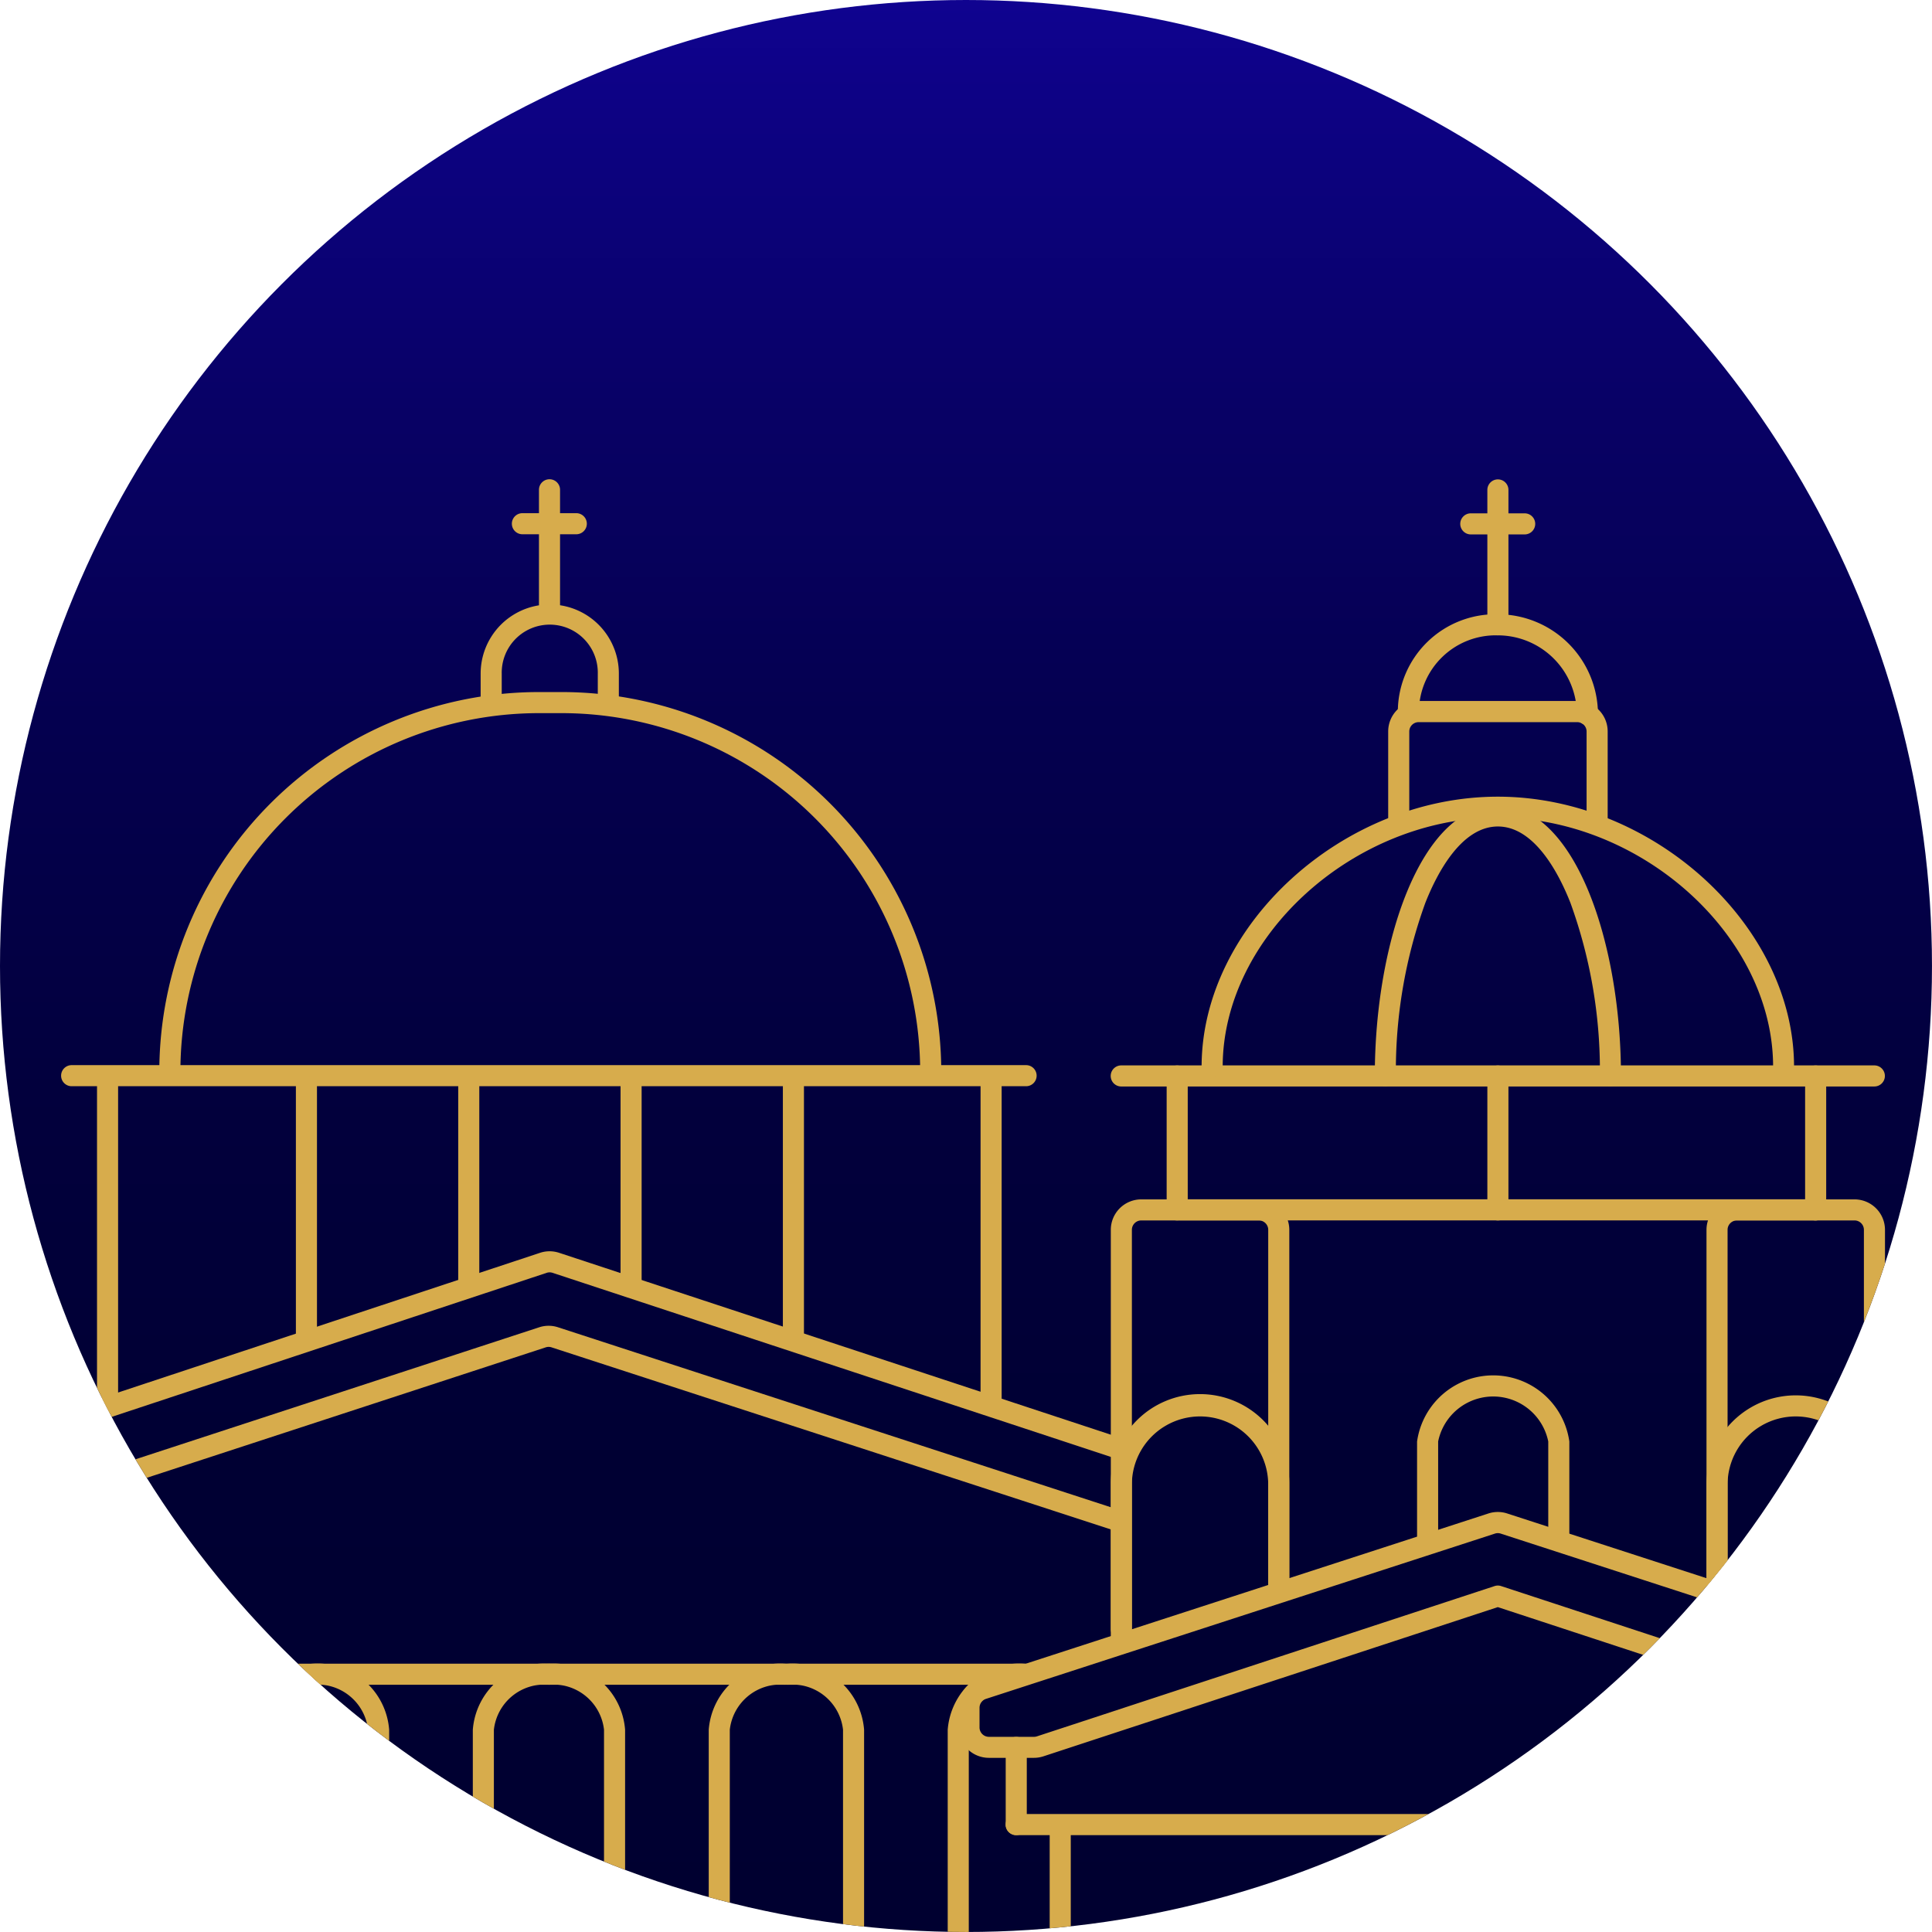 <svg xmlns="http://www.w3.org/2000/svg" xmlns:xlink="http://www.w3.org/1999/xlink" width="110.877" height="110.877" viewBox="0 0 110.877 110.877"><defs><linearGradient id="a" x1="0.5" y1="1" x2="0.5" gradientUnits="objectBoundingBox"><stop offset="0" stop-color="#000030"/><stop offset="0.242" stop-color="#003"/><stop offset="0.437" stop-color="#02003d"/><stop offset="0.615" stop-color="#04004e"/><stop offset="0.784" stop-color="#080165"/><stop offset="0.943" stop-color="#0d0284"/><stop offset="1" stop-color="#100391"/></linearGradient><clipPath id="b"><circle cx="55.438" cy="55.438" r="55.438" fill="none"/></clipPath></defs><g transform="translate(-368.034 -294.83)"><circle cx="55.438" cy="55.438" r="55.438" transform="translate(368.034 294.83)" fill="url(#a)"/><g transform="translate(368.034 294.83)"><g clip-path="url(#b)"><g transform="translate(-18.548 27.5)"><g transform="translate(0 7.187)"><g transform="translate(27.686 5.025)"><path d="M440.643,440.367a.6.6,0,0,1-.6-.6,20.594,20.594,0,0,0-20.57-20.57h-1.315a20.594,20.594,0,0,0-20.57,20.57.6.6,0,1,1-1.21,0,21.8,21.8,0,0,1,21.78-21.78h1.315a21.8,21.8,0,0,1,21.78,21.78A.6.6,0,0,1,440.643,440.367Z" transform="translate(-396.373 -417.982)" fill="#d7ac4c"/></g><g transform="translate(0 37.123)"><path d="M311.117,535.062a.6.6,0,0,1-.19-1.179l33.19-10.993,15.934-5.275a1.749,1.749,0,0,1,1.1,0l32.543,10.729a.6.6,0,0,1-.379,1.149l-32.544-10.73a.537.537,0,0,0-.336,0l-49.126,16.268A.613.613,0,0,1,311.117,535.062Z" transform="translate(-310.512 -517.526)" fill="#d7ac4c"/></g><g transform="translate(12.908 41.398)"><path d="M351.148,543.876a.6.6,0,0,1-.188-1.18l36.167-11.826a1.733,1.733,0,0,1,1.085,0L420.556,541.4a.6.6,0,0,1-.374,1.15l-32.345-10.529a.533.533,0,0,0-.333,0l-36.166,11.826A.606.606,0,0,1,351.148,543.876Z" transform="translate(-350.544 -530.782)" fill="#d7ac4c"/></g><g transform="translate(46.128)"><path d="M460.891,408.633a.6.6,0,0,1-.6-.6v-1.664a2.757,2.757,0,1,0-5.513,0v1.664a.6.6,0,0,1-1.21,0v-1.664a3.966,3.966,0,1,1,7.932,0v1.664A.6.6,0,0,1,460.891,408.633Z" transform="translate(-453.564 -402.399)" fill="#d7ac4c"/></g></g><g transform="translate(22.055 33.628)"><path d="M434.289,485.611H379.514a.6.6,0,1,1,0-1.21h54.775a.6.6,0,1,1,0,1.21Z" transform="translate(-378.909 -484.401)" fill="#d7ac4c"/></g><g transform="translate(22.055 67.977)"><path d="M434.289,592.133H379.514a.6.6,0,1,1,0-1.21h54.775a.6.6,0,1,1,0,1.21Z" transform="translate(-378.909 -590.923)" fill="#d7ac4c"/></g><g transform="translate(35.524 34.273)"><path d="M421.286,501.922a.6.6,0,0,1-.6-.6V487.006a.6.6,0,1,1,1.21,0v14.311A.6.6,0,0,1,421.286,501.922Z" transform="translate(-420.681 -486.401)" fill="#d7ac4c"/></g><g transform="translate(44.84 34.273)"><path d="M450.176,498.8a.6.6,0,0,1-.6-.6v-11.19a.6.6,0,1,1,1.21,0V498.2A.6.6,0,0,1,450.176,498.8Z" transform="translate(-449.571 -486.401)" fill="#d7ac4c"/></g><g transform="translate(54.156 34.273)"><path d="M479.066,498.8a.6.6,0,0,1-.6-.6v-11.19a.6.6,0,1,1,1.21,0V498.2A.6.6,0,0,1,479.066,498.8Z" transform="translate(-478.461 -486.401)" fill="#d7ac4c"/></g><g transform="translate(63.472 34.273)"><path d="M507.957,501.922a.6.6,0,0,1-.6-.6V487.006a.6.6,0,1,1,1.21,0v14.311A.6.6,0,0,1,507.957,501.922Z" transform="translate(-507.352 -486.401)" fill="#d7ac4c"/></g><g transform="translate(74.817 34.273)"><path d="M543.14,505.743a.6.6,0,0,1-.6-.6V487.006a.6.6,0,0,1,1.21,0v18.132A.6.6,0,0,1,543.14,505.743Z" transform="translate(-542.535 -486.401)" fill="#d7ac4c"/></g><g transform="translate(24.111 34.273)"><path d="M385.891,505.743a.6.6,0,0,1-.6-.6V487.006a.6.6,0,1,1,1.21,0v18.132A.6.6,0,0,1,385.891,505.743Z" transform="translate(-385.286 -486.401)" fill="#d7ac4c"/></g><g transform="translate(49.474)"><path d="M464.547,388.351a.6.6,0,0,1-.6-.6v-7.03a.6.6,0,1,1,1.21,0v7.03A.6.6,0,0,1,464.547,388.351Z" transform="translate(-463.942 -380.112)" fill="#d7ac4c"/></g><g transform="translate(47.924 1.951)"><path d="M462.831,387.374h-3.092a.6.6,0,0,1,0-1.21h3.092a.6.6,0,0,1,0,1.21Z" transform="translate(-459.134 -386.164)" fill="#d7ac4c"/></g><g transform="translate(72.935 67.977)"><path d="M537.3,610.646a.6.6,0,0,1-.6-.6V594.715a4.116,4.116,0,0,1,4.369-3.792.6.6,0,0,1,0,1.21,2.918,2.918,0,0,0-3.16,2.582v15.326A.6.6,0,0,1,537.3,610.646Z" transform="translate(-536.698 -590.923)" fill="#d7ac4c"/></g><g transform="translate(63.159 67.977)"><path d="M510.753,610.646a.6.6,0,0,1-.6-.6V594.715a2.918,2.918,0,0,0-3.16-2.582.6.6,0,1,1,0-1.21,4.116,4.116,0,0,1,4.369,3.792v15.326A.6.6,0,0,1,510.753,610.646Z" transform="translate(-506.383 -590.923)" fill="#d7ac4c"/></g><g transform="translate(59.217 67.977)"><path d="M494.763,610.646a.6.6,0,0,1-.6-.6V594.715a4.116,4.116,0,0,1,4.369-3.792.6.6,0,0,1,0,1.21,2.918,2.918,0,0,0-3.16,2.582v15.326A.6.6,0,0,1,494.763,610.646Z" transform="translate(-494.158 -590.923)" fill="#d7ac4c"/></g><g transform="translate(49.443 67.977)"><path d="M468.213,610.646a.6.6,0,0,1-.6-.6V594.715a2.919,2.919,0,0,0-3.16-2.582.6.6,0,0,1,0-1.21,4.116,4.116,0,0,1,4.37,3.792v15.326A.6.6,0,0,1,468.213,610.646Z" transform="translate(-463.844 -590.923)" fill="#d7ac4c"/></g><g transform="translate(45.678 67.977)"><path d="M452.774,610.646a.6.6,0,0,1-.6-.6V594.715a4.116,4.116,0,0,1,4.369-3.792.6.6,0,0,1,0,1.21,2.918,2.918,0,0,0-3.16,2.582v15.326A.6.6,0,0,1,452.774,610.646Z" transform="translate(-452.169 -590.923)" fill="#d7ac4c"/></g><g transform="translate(35.903 67.977)"><path d="M426.223,610.646a.6.6,0,0,1-.6-.6V594.715a2.919,2.919,0,0,0-3.16-2.582.6.6,0,0,1,0-1.21,4.116,4.116,0,0,1,4.37,3.792v15.326A.6.6,0,0,1,426.223,610.646Z" transform="translate(-421.854 -590.923)" fill="#d7ac4c"/></g></g><g transform="translate(55.004 27.508)"><g transform="translate(11.945 33.635)"><path d="M576.263,493.347a.6.6,0,0,1-.6-.6v-7.689a.6.6,0,0,1,1.21,0v7.689A.6.6,0,0,1,576.263,493.347Z" transform="translate(-575.658 -484.448)" fill="#d7ac4c"/></g><g transform="translate(30.35 33.635)"><path d="M633.34,493.347a.6.6,0,0,1-.6-.6v-7.689a.6.6,0,0,1,1.21,0v7.689A.6.6,0,0,1,633.34,493.347Z" transform="translate(-632.735 -484.448)" fill="#d7ac4c"/></g><g transform="translate(2.708 72.168)"><path d="M547.615,609.589a.6.6,0,0,1-.6-.6v-4.432a.6.6,0,0,1,1.21,0v4.432A.6.6,0,0,1,547.615,609.589Z" transform="translate(-547.01 -603.948)" fill="#d7ac4c"/></g><g transform="translate(5.232 76.701)"><path d="M555.445,628.656a.6.6,0,0,1-.6-.6v-9.442a.6.6,0,0,1,1.21,0v9.442A.6.6,0,0,1,555.445,628.656Z" transform="translate(-554.84 -618.004)" fill="#d7ac4c"/></g><g transform="translate(48.586 33.635)"><path d="M689.893,493.347a.6.6,0,0,1-.6-.6v-7.689a.6.6,0,0,1,1.21,0v7.689A.6.6,0,0,1,689.893,493.347Z" transform="translate(-689.288 -484.448)" fill="#d7ac4c"/></g><g transform="translate(0 59.269)"><path d="M598.776,578.054H596.19a1.749,1.749,0,0,1-.546-.087L569.568,569.4l-26.077,8.563a1.754,1.754,0,0,1-.545.087h-2.586a1.75,1.75,0,0,1-1.748-1.748v-1.129a1.744,1.744,0,0,1,1.208-1.662l29.208-9.485a1.737,1.737,0,0,1,1.079,0l29.208,9.485a1.744,1.744,0,0,1,1.208,1.662v1.129A1.749,1.749,0,0,1,598.776,578.054Zm-29.208-9.892a.607.607,0,0,1,.189.03l26.265,8.625a.529.529,0,0,0,.168.027h2.586a.538.538,0,0,0,.538-.538v-1.129a.536.536,0,0,0-.372-.511l-29.207-9.485a.537.537,0,0,0-.332,0l-29.207,9.485a.537.537,0,0,0-.372.511v1.129a.539.539,0,0,0,.538.538h2.586a.533.533,0,0,0,.167-.026l26.266-8.625A.61.61,0,0,1,569.568,568.162Z" transform="translate(-538.613 -563.945)" fill="#d7ac4c"/></g><g transform="translate(12.115 41.324)"><path d="M613.259,509.5H576.788a.6.6,0,1,1,0-1.21h36.471a.6.6,0,1,1,0,1.21Z" transform="translate(-576.183 -508.294)" fill="#d7ac4c"/></g><g transform="translate(8.74 33.635)"><path d="M609.543,485.658h-43.22a.6.6,0,1,1,0-1.21h43.22a.6.6,0,1,1,0,1.21Z" transform="translate(-565.719 -484.448)" fill="#d7ac4c"/></g><g transform="translate(2.708 76.6)"><path d="M591.339,618.9H547.615a.6.6,0,0,1,0-1.21h43.724a.6.6,0,0,1,0,1.21Z" transform="translate(-547.01 -617.691)" fill="#d7ac4c"/></g><g transform="translate(8.74 41.324)"><path d="M566.324,533.563a.6.6,0,0,1-.6-.6V510.041a1.749,1.749,0,0,1,1.748-1.747h6.748a1.749,1.749,0,0,1,1.748,1.747v20.725a.6.6,0,0,1-1.21,0V510.041a.538.538,0,0,0-.538-.538h-6.748a.538.538,0,0,0-.538.538v22.916A.6.6,0,0,1,566.324,533.563Z" transform="translate(-565.719 -508.294)" fill="#d7ac4c"/></g><g transform="translate(8.74 52.566)"><path d="M566.324,557.91a.6.6,0,0,1-.6-.6v-9.026a5.122,5.122,0,1,1,10.243,0v5.974a.6.6,0,0,1-1.21,0v-5.974a3.912,3.912,0,1,0-7.824,0V557.3A.6.6,0,0,1,566.324,557.91Z" transform="translate(-565.719 -543.157)" fill="#d7ac4c"/></g><g transform="translate(42.926 41.324)"><path d="M681.375,533.563a.6.6,0,0,1-.6-.6V510.041a.538.538,0,0,0-.538-.538h-6.748a.538.538,0,0,0-.538.538v20.725a.6.6,0,0,1-1.21,0V510.041a1.75,1.75,0,0,1,1.748-1.747h6.748a1.75,1.75,0,0,1,1.748,1.747v22.916A.6.6,0,0,1,681.375,533.563Z" transform="translate(-671.736 -508.294)" fill="#d7ac4c"/></g><g transform="translate(42.926 52.566)"><path d="M681.375,557.91a.6.6,0,0,1-.6-.6v-9.026a3.912,3.912,0,1,0-7.824,0v5.974a.6.6,0,0,1-1.21,0v-5.974a5.122,5.122,0,1,1,10.244,0V557.3A.6.6,0,0,1,681.375,557.91Z" transform="translate(-671.736 -543.157)" fill="#d7ac4c"/></g><g transform="translate(26.316 51.423)"><path d="M620.83,549.66a.6.6,0,0,1-.6-.6v-5.65a4.413,4.413,0,0,1,8.739,0v5.483a.6.6,0,1,1-1.21,0v-5.483a3.224,3.224,0,0,0-6.319,0v5.65A.6.6,0,0,1,620.83,549.66Z" transform="translate(-620.225 -539.614)" fill="#d7ac4c"/></g><g transform="translate(13.951 18.203)"><path d="M615.282,452.7a.6.6,0,0,1-.6-.6c0-7.482-7.528-14.3-15.794-14.3s-15.794,6.813-15.794,14.3a.6.6,0,0,1-1.21,0c0-8.115,8.1-15.5,17-15.5s17,7.39,17,15.5A.6.6,0,0,1,615.282,452.7Z" transform="translate(-581.879 -436.59)" fill="#d7ac4c"/></g><g transform="translate(25.212 7.741)"><path d="M627.683,410.5a.6.6,0,0,1-.6-.6,4.541,4.541,0,0,0-4.533-4.539,4.409,4.409,0,0,0-4.533,4.376.6.6,0,1,1-1.21,0,5.606,5.606,0,0,1,5.743-5.586,5.752,5.752,0,0,1,5.743,5.748A.6.6,0,0,1,627.683,410.5Z" transform="translate(-616.802 -404.147)" fill="#d7ac4c"/></g><g transform="translate(23.892 18.71)"><path d="M626.228,454.273a.6.6,0,0,1-.6-.6,28.2,28.2,0,0,0-1.691-9.915c-.645-1.636-2.044-4.38-4.163-4.38s-3.517,2.744-4.162,4.38a28.2,28.2,0,0,0-1.691,9.915.6.6,0,0,1-1.21,0c0-7.622,2.642-15.5,7.063-15.5s7.063,7.883,7.063,15.5A.6.6,0,0,1,626.228,454.273Z" transform="translate(-612.707 -438.164)" fill="#d7ac4c"/></g><g transform="translate(24.655 12.722)"><path d="M627.068,427.007a.6.6,0,0,1-.6-.6v-5.061a.538.538,0,0,0-.538-.538h-9.1a.538.538,0,0,0-.538.538V426.4a.6.6,0,0,1-1.21,0v-5.061a1.75,1.75,0,0,1,1.748-1.747h9.1a1.749,1.749,0,0,1,1.748,1.747V426.4A.6.6,0,0,1,627.068,427.007Z" transform="translate(-615.073 -419.594)" fill="#d7ac4c"/></g><g transform="translate(30.35)"><path d="M633.34,389.09a.6.6,0,0,1-.6-.6v-7.742a.6.6,0,0,1,1.21,0v7.742A.6.6,0,0,1,633.34,389.09Z" transform="translate(-632.735 -380.139)" fill="#d7ac4c"/></g><g transform="translate(28.8 1.951)"><path d="M631.624,387.4h-3.092a.6.6,0,1,1,0-1.21h3.092a.6.6,0,1,1,0,1.21Z" transform="translate(-627.927 -386.189)" fill="#d7ac4c"/></g></g></g></g></g></svg>